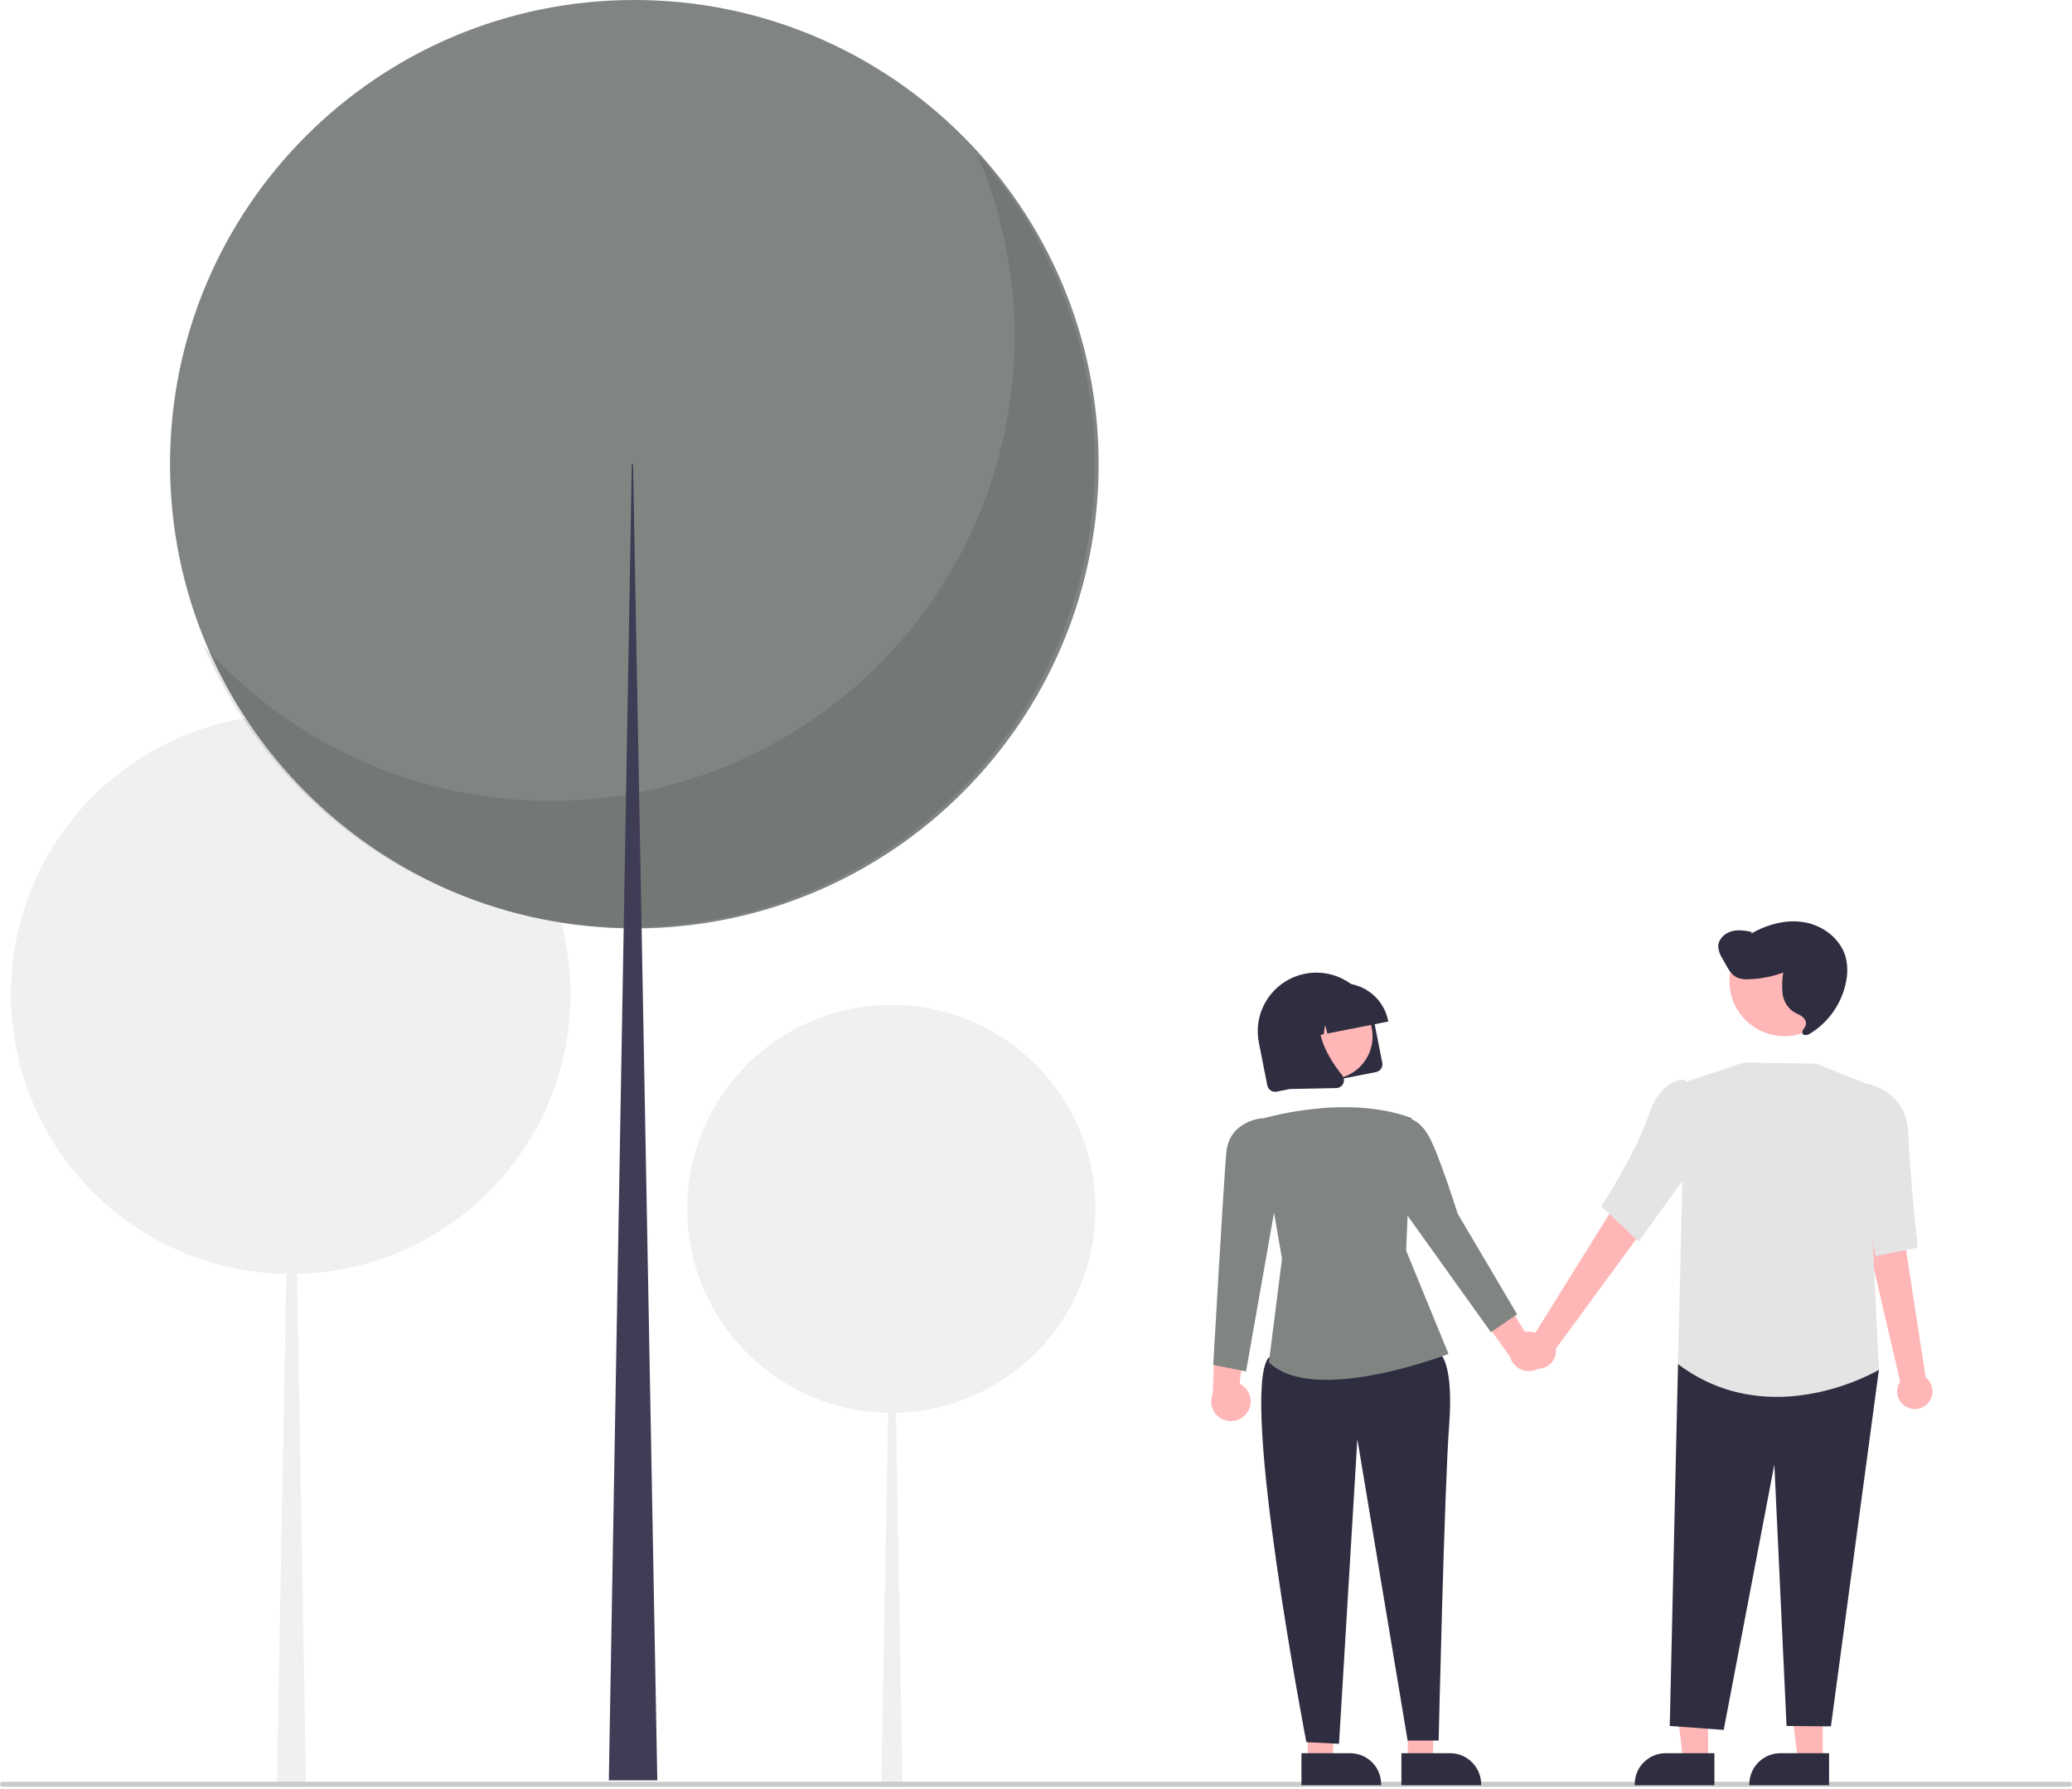 <svg width="821" height="709" viewBox="0 0 821 709" fill="none" xmlns="http://www.w3.org/2000/svg">
<g clip-path="url(#clip0_188_968)">
<path d="M115.177 504.884C176.399 504.884 226.03 455.253 226.03 394.031C226.03 332.808 176.399 283.178 115.177 283.178C53.955 283.178 4.324 332.808 4.324 394.031C4.324 455.253 53.955 504.884 115.177 504.884Z" fill="#F0F0F0"/>
<path d="M115.481 394.03H115.786L121.268 708.317H109.695L115.481 394.03Z" fill="#F0F0F0"/>
<path d="M353.177 559.938C397.831 559.938 434.03 523.739 434.03 479.085C434.03 434.432 397.831 398.232 353.177 398.232C308.523 398.232 272.324 434.432 272.324 479.085C272.324 523.739 308.523 559.938 353.177 559.938Z" fill="#F0F0F0"/>
<path d="M353.399 479.085H353.622L357.62 708.317H349.179L353.399 479.085Z" fill="#F0F0F0"/>
<path d="M251.349 367.951C352.956 367.951 435.324 285.583 435.324 183.976C435.324 82.369 352.956 0 251.349 0C149.742 0 67.373 82.369 67.373 183.976C67.373 285.583 149.742 367.951 251.349 367.951Z" fill="#818582"/>
<path opacity="0.1" d="M387.191 61.094C404.352 101.236 406.68 146.173 393.759 187.873C380.838 229.574 353.51 265.322 316.659 288.728C279.807 312.135 235.834 321.675 192.596 315.645C149.358 309.614 109.673 288.405 80.633 255.809C91.116 280.334 106.806 302.287 126.615 320.146C146.425 338.006 169.881 351.345 195.357 359.239C220.834 367.134 247.722 369.395 274.159 365.866C300.597 362.338 325.951 353.103 348.465 338.803C370.979 324.503 390.115 305.479 404.547 283.049C418.979 260.619 428.361 235.32 432.045 208.904C435.729 182.488 433.625 155.586 425.88 130.064C418.135 104.542 404.934 81.008 387.191 61.094Z" fill="black"/>
<path d="M250.843 183.975H250.337L241.239 705.577H260.446L250.843 183.975Z" fill="#3F3D56"/>
<path d="M820 708.15H1C0.735 708.15 0.48 708.045 0.293 707.857C0.105 707.67 0 707.416 0 707.15C0 706.885 0.105 706.631 0.293 706.443C0.48 706.256 0.735 706.15 1 706.15H820C820.265 706.15 820.52 706.256 820.707 706.443C820.895 706.631 821 706.885 821 707.15C821 707.416 820.895 707.67 820.707 707.857C820.52 708.045 820.265 708.15 820 708.15Z" fill="#CACACA"/>
<path d="M676.812 698.025H667.014L662.354 660.235H676.813L676.812 698.025Z" fill="#FFB6B6"/>
<path d="M679.31 707.522L647.72 707.521V707.121C647.72 703.86 649.016 700.733 651.321 698.427C653.627 696.121 656.755 694.825 660.016 694.825L679.311 694.826L679.31 707.522Z" fill="#2F2E41"/>
<path d="M722.243 698.025H712.446L707.785 660.235H722.245L722.243 698.025Z" fill="#FFB6B6"/>
<path d="M724.742 707.522L693.151 707.521V707.121C693.152 703.86 694.447 700.733 696.753 698.427C699.059 696.121 702.186 694.825 705.447 694.825L724.743 694.826L724.742 707.522Z" fill="#2F2E41"/>
<path d="M557.784 698.025H567.582L569.4 660.031L557.783 660.235L557.784 698.025Z" fill="#FFB6B6"/>
<path d="M555.285 694.826L574.58 694.826C577.841 694.826 580.969 696.121 583.275 698.427C585.581 700.733 586.876 703.86 586.876 707.121V707.521L555.286 707.522L555.285 694.826Z" fill="#2F2E41"/>
<path d="M518.178 698.025H527.975L529.917 660.031L518.176 660.235L518.178 698.025Z" fill="#FFB6B6"/>
<path d="M515.679 694.826L534.973 694.826C538.234 694.826 541.362 696.121 543.668 698.427C545.974 700.733 547.27 703.86 547.27 707.121V707.521L515.679 707.522L515.679 694.826Z" fill="#2F2E41"/>
<path d="M602.996 537.912C602.628 536.964 602.474 535.947 602.542 534.933C602.611 533.919 602.901 532.932 603.392 532.042C603.883 531.152 604.563 530.38 605.385 529.782C606.206 529.183 607.149 528.772 608.147 528.577L641.598 474.8L652.902 484.844L616.466 534.546C616.682 536.244 616.269 537.962 615.303 539.375C614.337 540.788 612.886 541.798 611.226 542.213C609.565 542.628 607.81 542.419 606.293 541.626C604.777 540.834 603.603 539.512 602.996 537.912Z" fill="#FFB6B6"/>
<path d="M755.878 557.816C754.948 557.405 754.12 556.795 753.451 556.03C752.782 555.264 752.289 554.361 752.007 553.385C751.725 552.408 751.661 551.381 751.818 550.377C751.976 549.373 752.352 548.415 752.919 547.572L738.547 485.893L753.642 485.002L763.023 545.911C764.377 546.958 765.299 548.466 765.615 550.148C765.931 551.83 765.619 553.57 764.739 555.037C763.858 556.505 762.469 557.598 760.836 558.11C759.203 558.622 757.439 558.517 755.878 557.816Z" fill="#FFB6B6"/>
<path d="M613.616 535.258C613.577 534.124 613.29 533.011 612.774 531.999C612.259 530.987 611.528 530.101 610.633 529.402C609.738 528.703 608.701 528.209 607.594 527.955C606.487 527.7 605.338 527.692 604.228 527.929L589.923 504.323L583.774 517.282L598.301 537.712C598.824 539.551 600.003 541.134 601.615 542.162C603.228 543.19 605.161 543.59 607.048 543.288C608.936 542.985 610.647 542.001 611.858 540.521C613.068 539.041 613.694 537.169 613.616 535.258Z" fill="#FFB6B6"/>
<path d="M494.079 559.951C494.747 559.032 495.205 557.978 495.421 556.863C495.637 555.749 495.607 554.6 495.331 553.499C495.055 552.397 494.541 551.369 493.825 550.488C493.11 549.606 492.209 548.893 491.188 548.397L494.434 520.986L481.614 527.419L480.497 552.463C479.777 554.234 479.733 556.208 480.372 558.01C481.01 559.812 482.288 561.317 483.962 562.24C485.636 563.163 487.591 563.439 489.456 563.018C491.32 562.596 492.966 561.504 494.079 559.951Z" fill="#FFB6B6"/>
<path d="M669.045 532.184L664.89 540.624L661.618 684.032L682.995 685.598L703.056 580.422L707.894 684.032L725.474 684.2L744.491 542.896L669.045 532.184Z" fill="#2F2E41"/>
<path d="M563.529 532.184L570.467 536.294C570.467 536.294 576.104 539.882 574.208 564.842C572.313 589.803 570.047 689.805 570.047 689.805H557.749L537.832 570.347L530.564 691.1L517.619 690.453C517.619 690.453 491.17 552.975 502.615 538.055L563.529 532.184Z" fill="#2F2E41"/>
<path d="M667.525 428.906L690.877 421.113L719.551 421.534L739.06 429.32L744.49 542.896C744.49 542.896 701.802 568.469 664.89 540.624L667.525 428.906Z" fill="#E4E4E4"/>
<path d="M667.526 427.906C667.526 427.906 658.312 426.826 653.177 442.117C648.043 457.408 634.463 478.095 634.463 478.095L649.317 492.024L679.026 450.821L667.526 427.906Z" fill="#E4E4E4"/>
<path d="M731.814 431.466L739.061 429.32C739.061 429.32 755.474 431.508 756.129 449.165C756.784 466.823 759.887 494.457 759.887 494.457L743.146 497.794L731.814 431.466Z" fill="#E4E4E4"/>
<path d="M498.428 443.851C498.428 443.851 532.167 433.005 559.389 443.118L557.161 495.626L573.952 536.585C573.952 536.585 520.57 557.292 502.78 539.89L507.969 498.862L498.428 443.851Z" fill="#818582"/>
<path d="M550.318 449.284L557.389 443.117C557.389 443.117 562.105 443.061 566.164 450.317C570.222 457.573 577.575 480.994 577.575 480.994L601.116 520.869L590.76 527.989L553.424 475.774L550.318 449.284Z" fill="#818582"/>
<path d="M499.679 446.44L500.161 443.15C500.161 443.15 487.015 444.123 485.903 456.79C484.791 469.457 480.725 540.934 480.725 540.934L493.728 543.523L506.664 470.162L499.679 446.44Z" fill="#818582"/>
<path d="M707.083 410.651C719.132 410.651 728.901 400.882 728.901 388.833C728.901 376.783 719.132 367.015 707.083 367.015C695.033 367.015 685.265 376.783 685.265 388.833C685.265 400.882 695.033 410.651 707.083 410.651Z" fill="#FFB6B6"/>
<path d="M545.254 424.874L505.813 432.64C505.001 432.799 504.16 432.629 503.473 432.169C502.787 431.708 502.311 430.994 502.15 430.183L498.803 413.182C498.214 410.191 498.22 407.112 498.82 404.123C499.421 401.134 500.604 398.292 502.303 395.76C505.734 390.647 511.056 387.106 517.097 385.916C523.139 384.726 529.406 385.985 534.519 389.416C539.633 392.847 543.174 398.169 544.363 404.211L547.711 421.211C547.87 422.022 547.7 422.864 547.24 423.55C546.779 424.237 546.065 424.713 545.254 424.874Z" fill="#2F2E41"/>
<path d="M526.848 427.76C536.249 427.76 543.87 420.139 543.87 410.737C543.87 401.336 536.249 393.715 526.848 393.715C517.446 393.715 509.825 401.336 509.825 410.737C509.825 420.139 517.446 427.76 526.848 427.76Z" fill="#FFB6B6"/>
<path d="M550.087 404.85L525.97 409.599L525.041 406.185L524.487 409.891L520.773 410.622L518.932 403.856L517.832 411.201L510.647 412.616L510.58 412.276C509.644 407.497 510.643 402.543 513.356 398.499C516.069 394.456 520.275 391.654 525.051 390.707L528.452 390.038C533.23 389.102 538.185 390.101 542.229 392.814C546.272 395.527 549.074 399.733 550.021 404.51L550.087 404.85Z" fill="#2F2E41"/>
<path d="M530.014 431.171C529.832 431.207 529.648 431.227 529.463 431.23L511.19 431.592L505.442 402.406L524.882 398.578L524.511 399.234C519.353 408.362 526.891 420.032 531.844 426.175C532.208 426.625 532.438 427.168 532.508 427.743C532.577 428.318 532.482 428.9 532.235 429.423C532.029 429.87 531.721 430.261 531.335 430.564C530.948 430.868 530.496 431.076 530.014 431.171Z" fill="#2F2E41"/>
<path d="M685.851 369.164C688.517 368.342 691.399 368.749 694.123 369.359L693.862 370.02C700.364 366.252 708.103 364.167 715.479 365.611C722.854 367.054 729.652 372.489 731.436 379.789C732.085 382.707 732.125 385.727 731.554 388.661C730.774 392.97 729.094 397.066 726.623 400.682C724.152 404.297 720.946 407.351 717.215 409.643C716.28 410.209 714.839 410.613 714.286 409.67C713.659 408.6 715.075 407.512 715.497 406.345C715.959 405.068 715.119 403.652 714.027 402.844C712.935 402.036 711.604 401.616 710.463 400.881C709.324 400.057 708.369 399.006 707.659 397.793C706.948 396.581 706.497 395.234 706.335 393.838C706.028 391.048 706.114 388.228 706.59 385.461C702.206 387.065 697.591 387.952 692.925 388.088C691.272 388.24 689.608 387.976 688.082 387.322C686.123 386.324 684.942 384.298 683.869 382.378C683.42 381.574 682.971 380.771 682.521 379.967C681.552 378.528 680.964 376.867 680.812 375.139C680.813 372.348 683.184 369.985 685.851 369.164Z" fill="#2F2E41"/>
</g>
<defs>
<clipPath id="clip0_188_968">
<rect width="821" height="708.317" fill="white"/>
</clipPath>
</defs>
</svg>

